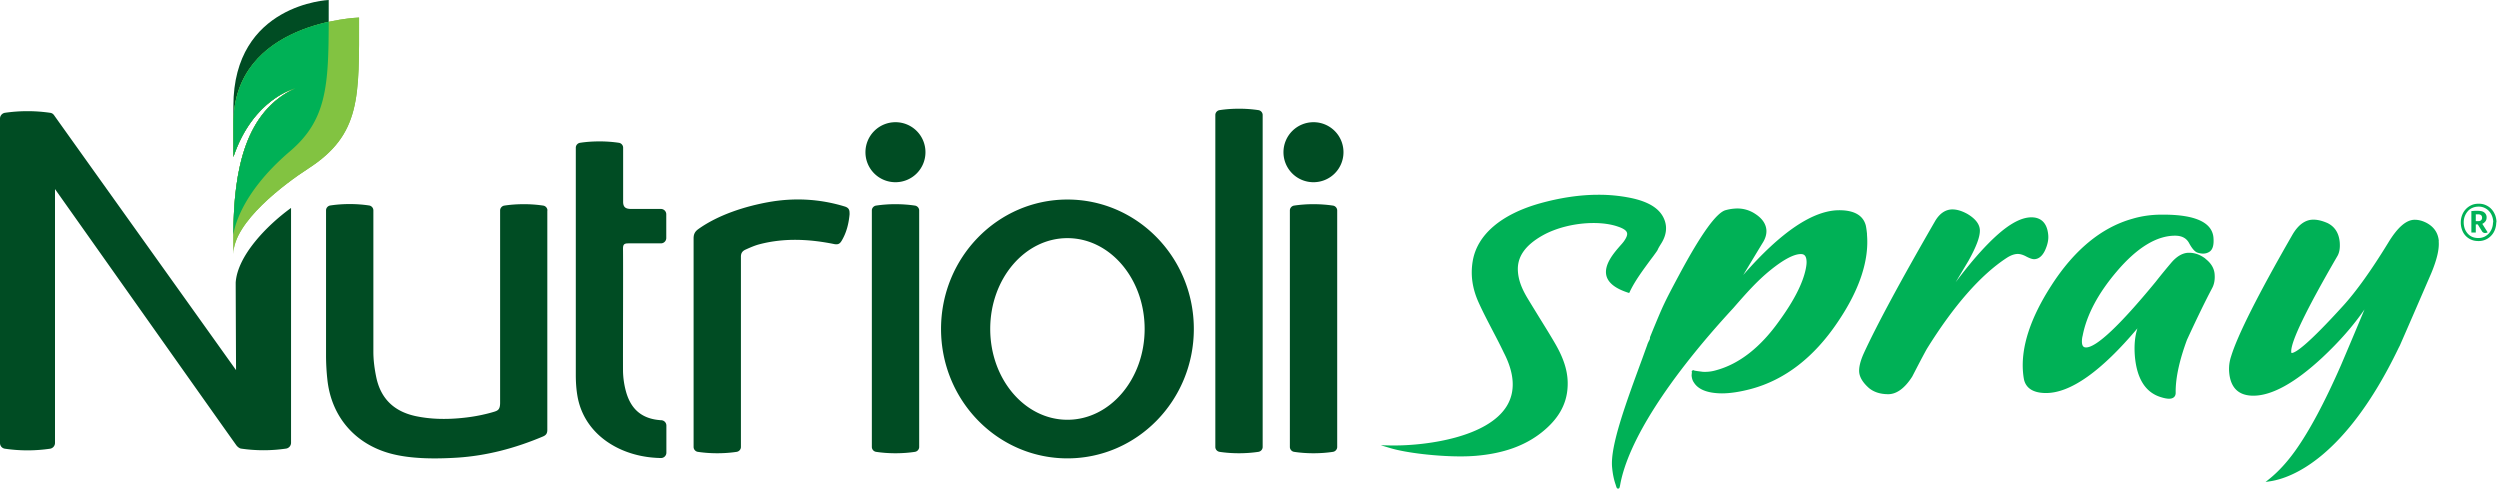<?xml version="1.0" encoding="UTF-8"?>
<svg xmlns="http://www.w3.org/2000/svg" width="307" height="60" viewBox="0 0 307 60">
  <g fill-rule="nonzero" fill="none">
    <path d="M299.486 29.6c-.086-1.014-.614-1.77-1.556-2.256-.486-.243-.957-.357-1.4-.357-1.042 0-2.113.928-3.27 2.842-2.07 3.384-3.94 5.983-5.526 7.725-4.269 4.697-5.783 5.754-6.31 5.797-.015 0-.044 0-.058-.129-.1-1.17 1.8-5.112 5.626-11.708.285-.443.385-1.043.328-1.757-.1-1.128-.6-1.927-1.513-2.37-.657-.286-1.228-.414-1.728-.414-.985 0-1.856.628-2.57 1.856-4.212 7.325-6.74 12.351-7.525 14.922a4.853 4.853 0 0 0-.243 1.942c.157 1.927 1.157 2.898 2.97 2.898 2.27 0 5.112-1.57 8.439-4.655 2.127-1.985 3.87-3.984 5.212-5.94-.928 2.228-1.9 4.527-2.885 6.84-1.984 4.526-3.87 8.067-5.626 10.523-1.013 1.414-2.07 2.556-3.127 3.413l-.514.414.657-.1c2.542-.414 9.139-2.827 15.621-16.235.043-.1.086-.171.129-.257.028-.057.071-.129.1-.2.87-1.985 2.142-4.912 3.84-8.839.7-1.684 1-2.97.915-3.926l.014-.029zm-49.72 2.228c.558 0 1.015-.357 1.357-1.071.314-.686.457-1.314.4-1.9-.157-1.798-1.214-2.17-2.056-2.17-1.442 0-3.184 1.057-5.326 3.242-1.185 1.199-2.527 2.784-3.984 4.726l1.57-2.627c.972-1.742 1.429-2.97 1.4-3.77-.028-.728-.543-1.4-1.528-1.985-.67-.371-1.285-.557-1.842-.557-.828 0-1.542.472-2.099 1.385-4.255 7.368-7.21 12.851-8.796 16.307-.414.928-.6 1.7-.556 2.285.057.642.456 1.299 1.199 1.956.6.5 1.4.757 2.37.757 1.028 0 2.028-.729 2.942-2.157.614-1.185 1.2-2.327 1.785-3.384 3.298-5.311 6.596-9.081 9.795-11.18.5-.329.97-.5 1.385-.5.3 0 .643.1 1.014.3.428.228.757.343 1 .343h-.03zm-20.49-3.042c-.042-.4-.085-.77-.157-1.1-.328-1.241-1.427-1.87-3.255-1.87-3.227 0-7.182 2.67-11.795 7.954 1.186-1.97 1.971-3.27 2.4-3.97.342-.543.485-1.085.442-1.585-.071-.757-.543-1.428-1.4-1.97a3.915 3.915 0 0 0-2.17-.643 5.62 5.62 0 0 0-1.413.2c-1.128.286-2.999 2.87-5.698 7.896-1.884 3.513-1.999 3.813-3.17 6.626l-.442 1.085v.086c0 .042 0 .157-.129.37-.114.23-.185.386-.214.515-.214.571-.414 1.142-.628 1.728-2.013 5.468-3.913 10.637-3.684 13.25.071.8.214 1.528.443 2.17l.028.1c.086.258.114.372.271.372.172 0 .186-.143.243-.414.943-5.34 5.883-13.065 13.908-21.761 1.556-1.785 2.898-3.313 4.555-4.655 1.628-1.314 2.884-1.97 3.727-1.97.3 0 .642.085.7.785.028.257 0 .585-.086 1.014-.357 1.784-1.457 3.926-3.242 6.382-2.313 3.27-4.926 5.312-7.767 6.083a4.78 4.78 0 0 1-1.343.2c-.157 0-.314 0-.457-.029a15.89 15.89 0 0 1-.9-.128v-.043c-.113 0-.285 0-.3.171 0 .043 0 .086.03.115-.03.085-.03.214-.043.357.028.37.128.656.285.87.543.872 1.7 1.314 3.427 1.329 1.028 0 2.242-.186 3.584-.543 4.155-1.114 7.74-3.884 10.652-8.225 2.67-3.94 3.87-7.568 3.584-10.766l.015.014zm-29.214 7.197.071-.143c.629-1.342 1.614-2.656 2.556-3.94l.314-.415c.5-.685.529-.728.586-.871.043-.1.114-.243.428-.743.586-.942.728-1.913.4-2.812-.5-1.4-1.913-2.314-4.327-2.785a19.514 19.514 0 0 0-3.812-.357c-2.256 0-4.67.357-7.182 1.057-4.755 1.342-7.682 3.84-8.24 7.054-.3 1.727-.056 3.427.743 5.169.543 1.199 1.171 2.384 1.77 3.54.443.843.886 1.7 1.3 2.57 1.328 2.571 1.442 4.77.371 6.54-2.341 3.842-9.766 4.856-13.793 4.856h-.4l-1.3-.029 1.243.371c1.942.571 5.626 1 8.582 1 .685 0 1.313-.029 1.856-.072 3.398-.285 6.054-1.242 8.139-2.913 1.956-1.57 2.984-3.327 3.127-5.411.129-1.742-.343-3.427-1.528-5.47-.614-1.056-1.27-2.112-1.899-3.126-.5-.814-1.028-1.67-1.528-2.499-.728-1.228-1.085-2.242-1.142-3.284-.1-1.728.885-3.141 3.027-4.355 1.7-.957 4.041-1.528 6.254-1.528 1.114 0 2.142.143 2.97.428.686.229 1.057.472 1.143.757.085.257-.058.628-.415 1.114-.1.128-.242.3-.414.485-.77.886-2.056 2.356-1.685 3.727.243.871 1.129 1.542 2.614 2.028l.142.043.029.014zm70.78-4.212c-.642-.486-1.313-.729-1.999-.729h-.157c-.714.043-1.413.457-2.084 1.257a79.883 79.883 0 0 0-1.914 2.342c-4.383 5.326-7.253 8.024-8.524 8.024-.214 0-.457-.071-.5-.585-.014-.257 0-.543.086-.857.485-2.527 1.884-5.183 4.183-7.882 2.485-2.927 4.898-4.398 7.168-4.398.829 0 1.385.3 1.714.9.385.714.742 1.114 1.1 1.2.228.07.442.1.628.1.3 0 .57-.086.8-.243.385-.272.542-.829.47-1.714-.157-1.87-2.227-2.827-6.14-2.827h-.214c-1.27 0-2.484.171-3.627.514-3.783 1.07-7.125 3.827-9.923 8.182-2.57 3.984-3.741 7.553-3.484 10.638.028.342.071.685.142 1 .286 1.041 1.2 1.57 2.685 1.57 3.013 0 6.782-2.67 11.223-7.94-.314.986-.414 2.114-.314 3.399.243 2.813 1.328 4.512 3.27 5.07.371.113.685.17.928.17.285 0 .485-.071.628-.214.129-.128.186-.3.186-.514-.029-1.728.428-3.912 1.385-6.497 1.256-2.727 2.299-4.855 3.07-6.311.271-.485.385-1.07.328-1.756-.057-.729-.442-1.371-1.142-1.9h.028z" fill="#00B156"></path>
    <path d="M104.336 26.23c-.1 1.186-.371 2.314-.985 3.342-.229.385-.457.485-.914.4-3.041-.615-6.097-.772-9.139.014-.614.157-1.185.414-1.756.67-.371.172-.542.415-.557.815v23.417c0 .3-.228.557-.528.6-.757.114-1.556.171-2.385.171-.828 0-1.613-.057-2.37-.171a.613.613 0 0 1-.528-.6V29.272c0-.529.171-.843.585-1.143 2.442-1.742 5.697-2.784 8.625-3.312 3.141-.557 6.254-.4 9.31.528.5.143.656.4.628.885h.014zm44.907 28.658c0 .3.229.557.529.6.756.114 1.556.171 2.37.171.814 0 1.613-.057 2.384-.171.3-.043.529-.3.529-.6V14.122c0-.3-.229-.557-.529-.6a16.019 16.019 0 0 0-2.384-.171c-.828 0-1.614.057-2.37.171-.3.043-.529.3-.529.6v40.78-.014zM131.08 24.503c-8.567 0-15.52 7.11-15.52 15.892s6.953 15.892 15.52 15.892c8.568 0 15.522-7.11 15.522-15.892 0-8.781-6.954-15.892-15.522-15.892zm9.482 15.892c0 6.154-4.241 11.152-9.482 11.152-5.24 0-9.48-4.998-9.48-11.152 0-6.154 4.24-11.152 9.48-11.152s9.482 4.998 9.482 11.152zm-30.6-25.388a3.684 3.684 0 0 0-3.684 3.684 3.675 3.675 0 0 0 3.684 3.684 3.675 3.675 0 0 0 3.684-3.684 3.675 3.675 0 0 0-3.684-3.684zm-2.899 10.838c0-.3.229-.557.529-.6a15.965 15.965 0 0 1 2.37-.171c.814 0 1.613.057 2.385.171.3.043.528.3.528.6v29.043c0 .3-.229.557-.528.6-.757.114-1.557.171-2.385.171-.828 0-1.614-.057-2.37-.171a.613.613 0 0 1-.529-.6V25.845zm-29.914 4.04h4.012c.372 0 .657-.3.657-.656v-2.913c0-.371-.3-.657-.657-.657h-3.655c-.714 0-1-.243-.985-.942v-6.583c0-.3-.229-.557-.529-.6a16.019 16.019 0 0 0-2.384-.17c-.828 0-1.614.056-2.37.17-.3.043-.529.3-.529.6v27.901c0 .9.057 1.785.214 2.67.557 3.07 2.656 5.384 5.612 6.612 1.485.614 3.041.9 4.626.928a.658.658 0 0 0 .671-.657V52.26a.657.657 0 0 0-.614-.657c-.07 0-.128 0-.2-.014-2.213-.186-3.54-1.342-4.14-3.484a10.22 10.22 0 0 1-.372-2.542c-.014-2.485.029-12.508 0-15.036 0-.5.143-.642.643-.642zm-9.924-4.04c0-.3-.228-.557-.528-.6a16.019 16.019 0 0 0-2.385-.171c-.828 0-1.613.057-2.37.171-.3.043-.528.3-.528.6v23.617c0 .814-.272.957-.729 1.1-.8.242-2.199.6-4.012.77-1.9.186-3.798.158-5.669-.242-2.598-.571-4.24-2.113-4.797-4.755-.215-1.042-.357-2.085-.357-3.156V25.831c0-.3-.229-.557-.529-.6a16.019 16.019 0 0 0-2.384-.172c-.828 0-1.614.058-2.37.172-.3.043-.529.3-.529.6v17.777c0 1.028.057 2.042.171 3.07.5 4.483 3.37 7.825 7.725 9.01 2.513.685 5.583.67 8.154.514 3.684-.229 7.196-1.171 10.58-2.599.4-.171.543-.385.543-.814V25.845h.014zm94.07-10.838a3.684 3.684 0 0 0-3.684 3.684 3.675 3.675 0 0 0 3.684 3.684 3.675 3.675 0 0 0 3.684-3.684 3.675 3.675 0 0 0-3.684-3.684zm-2.899 10.838c0-.3.228-.557.528-.6a15.965 15.965 0 0 1 2.37-.171c.815 0 1.614.057 2.385.171.3.043.529.3.529.6v29.043c0 .3-.229.557-.529.6-.757.114-1.556.171-2.384.171-.829 0-1.614-.057-2.37-.171a.613.613 0 0 1-.529-.6V25.845zm-122.67-.3c-3.013 2.185-6.568 5.883-6.783 9.153 0 .614.043 10.752.043 10.752-6.782-9.51-15.807-22.133-22.275-31.2-.171-.27-.328-.37-.571-.4a19.306 19.306 0 0 0-5.526 0 .72.72 0 0 0-.614.7v39.853c0 .357.257.656.614.7a19.105 19.105 0 0 0 5.526 0 .72.72 0 0 0 .614-.7V23.218c5.14 7.253 19.676 27.83 22.275 31.47.129.172.371.371.571.4a19.105 19.105 0 0 0 5.526 0 .72.72 0 0 0 .614-.7V25.545h-.014z" fill="#004C23"></path>
    <path d="M40.366 0S28.658.471 28.658 13.037c0 2.299-.014 4.369 0 6.211 2.441-7.182 7.596-8.396 7.596-8.396-5.968 2.784-7.568 9.638-7.596 17.991 0 .143.3-4.569 6.954-10.252 4.94-4.226 4.754-8.824 4.754-18.591z" fill="#004C23"></path>
    <path d="M44.093 2.156s-15.435.471-15.435 13.037v4.084c2.441-7.211 7.596-8.44 7.596-8.44-6.026 2.814-7.596 9.753-7.596 18.206V31.2c0-3.926 6.34-8.653 9.167-10.48 6.54-4.213 6.268-8.825 6.268-18.591v.028z" fill="#83B441"></path>
    <path d="M44.093 2.156s-15.435.471-15.435 13.037v4.084c2.441-7.211 7.596-8.44 7.596-8.44-6.026 2.814-7.596 9.753-7.596 18.206V31.2c0-3.926 6.34-8.653 9.167-10.48 6.54-4.213 6.268-8.825 6.268-18.591v.028z" fill="#82C341"></path>
    <path d="M28.658 15.207v4.084c2.441-7.211 7.596-8.439 7.596-8.439-5.968 2.784-7.568 9.638-7.596 17.977.028-.143.485-4.74 6.954-10.252 4.469-3.813 4.74-7.94 4.754-15.907-4.569 1.014-11.708 3.97-11.708 12.523v.014zM306.54 27.301c0 .314-.057.6-.157.886-.1.27-.243.514-.443.728a2.026 2.026 0 0 1-.685.5 2.071 2.071 0 0 1-.9.185c-.357 0-.657-.057-.928-.185a2.026 2.026 0 0 1-.685-.5 2.054 2.054 0 0 1-.415-.728 2.56 2.56 0 0 1-.142-.886c0-.314.057-.6.157-.87a2.176 2.176 0 0 1 1.128-1.228c.271-.13.57-.186.914-.186.342 0 .628.057.9.185.27.129.499.286.685.5.185.2.328.443.442.728.1.272.157.571.157.871h-.028zm-.372 0c0-.257-.042-.5-.128-.728a1.876 1.876 0 0 0-.357-.614 1.718 1.718 0 0 0-.571-.428 1.635 1.635 0 0 0-.757-.157c-.286 0-.528.057-.757.157-.228.1-.414.242-.57.428a2.057 2.057 0 0 0-.485 1.342c-.001.257.041.5.113.729.071.228.2.442.343.614.157.185.342.328.556.428.215.1.472.157.772.157.3 0 .528-.057.756-.157.229-.114.414-.257.571-.428a2.057 2.057 0 0 0 .485-1.342h.03zm-.67 1.228a.801.801 0 0 1-.329.086.403.403 0 0 1-.214-.057.397.397 0 0 1-.172-.172l-.514-.828h-.242v1h-.543v-2.642c.114 0 .243-.014.4-.028h.4c.37 0 .642.071.814.228a.728.728 0 0 1 .257.586c0 .114-.015.2-.043.285a.757.757 0 0 1-.114.214l-.172.172c-.071.043-.128.085-.2.114l.657 1.042h.014zm-.7-1.799c0-.271-.172-.414-.5-.414h-.271v.842h.3a.534.534 0 0 0 .356-.114.445.445 0 0 0 .115-.314z" fill="#00B156"></path>
  </g>
</svg>

